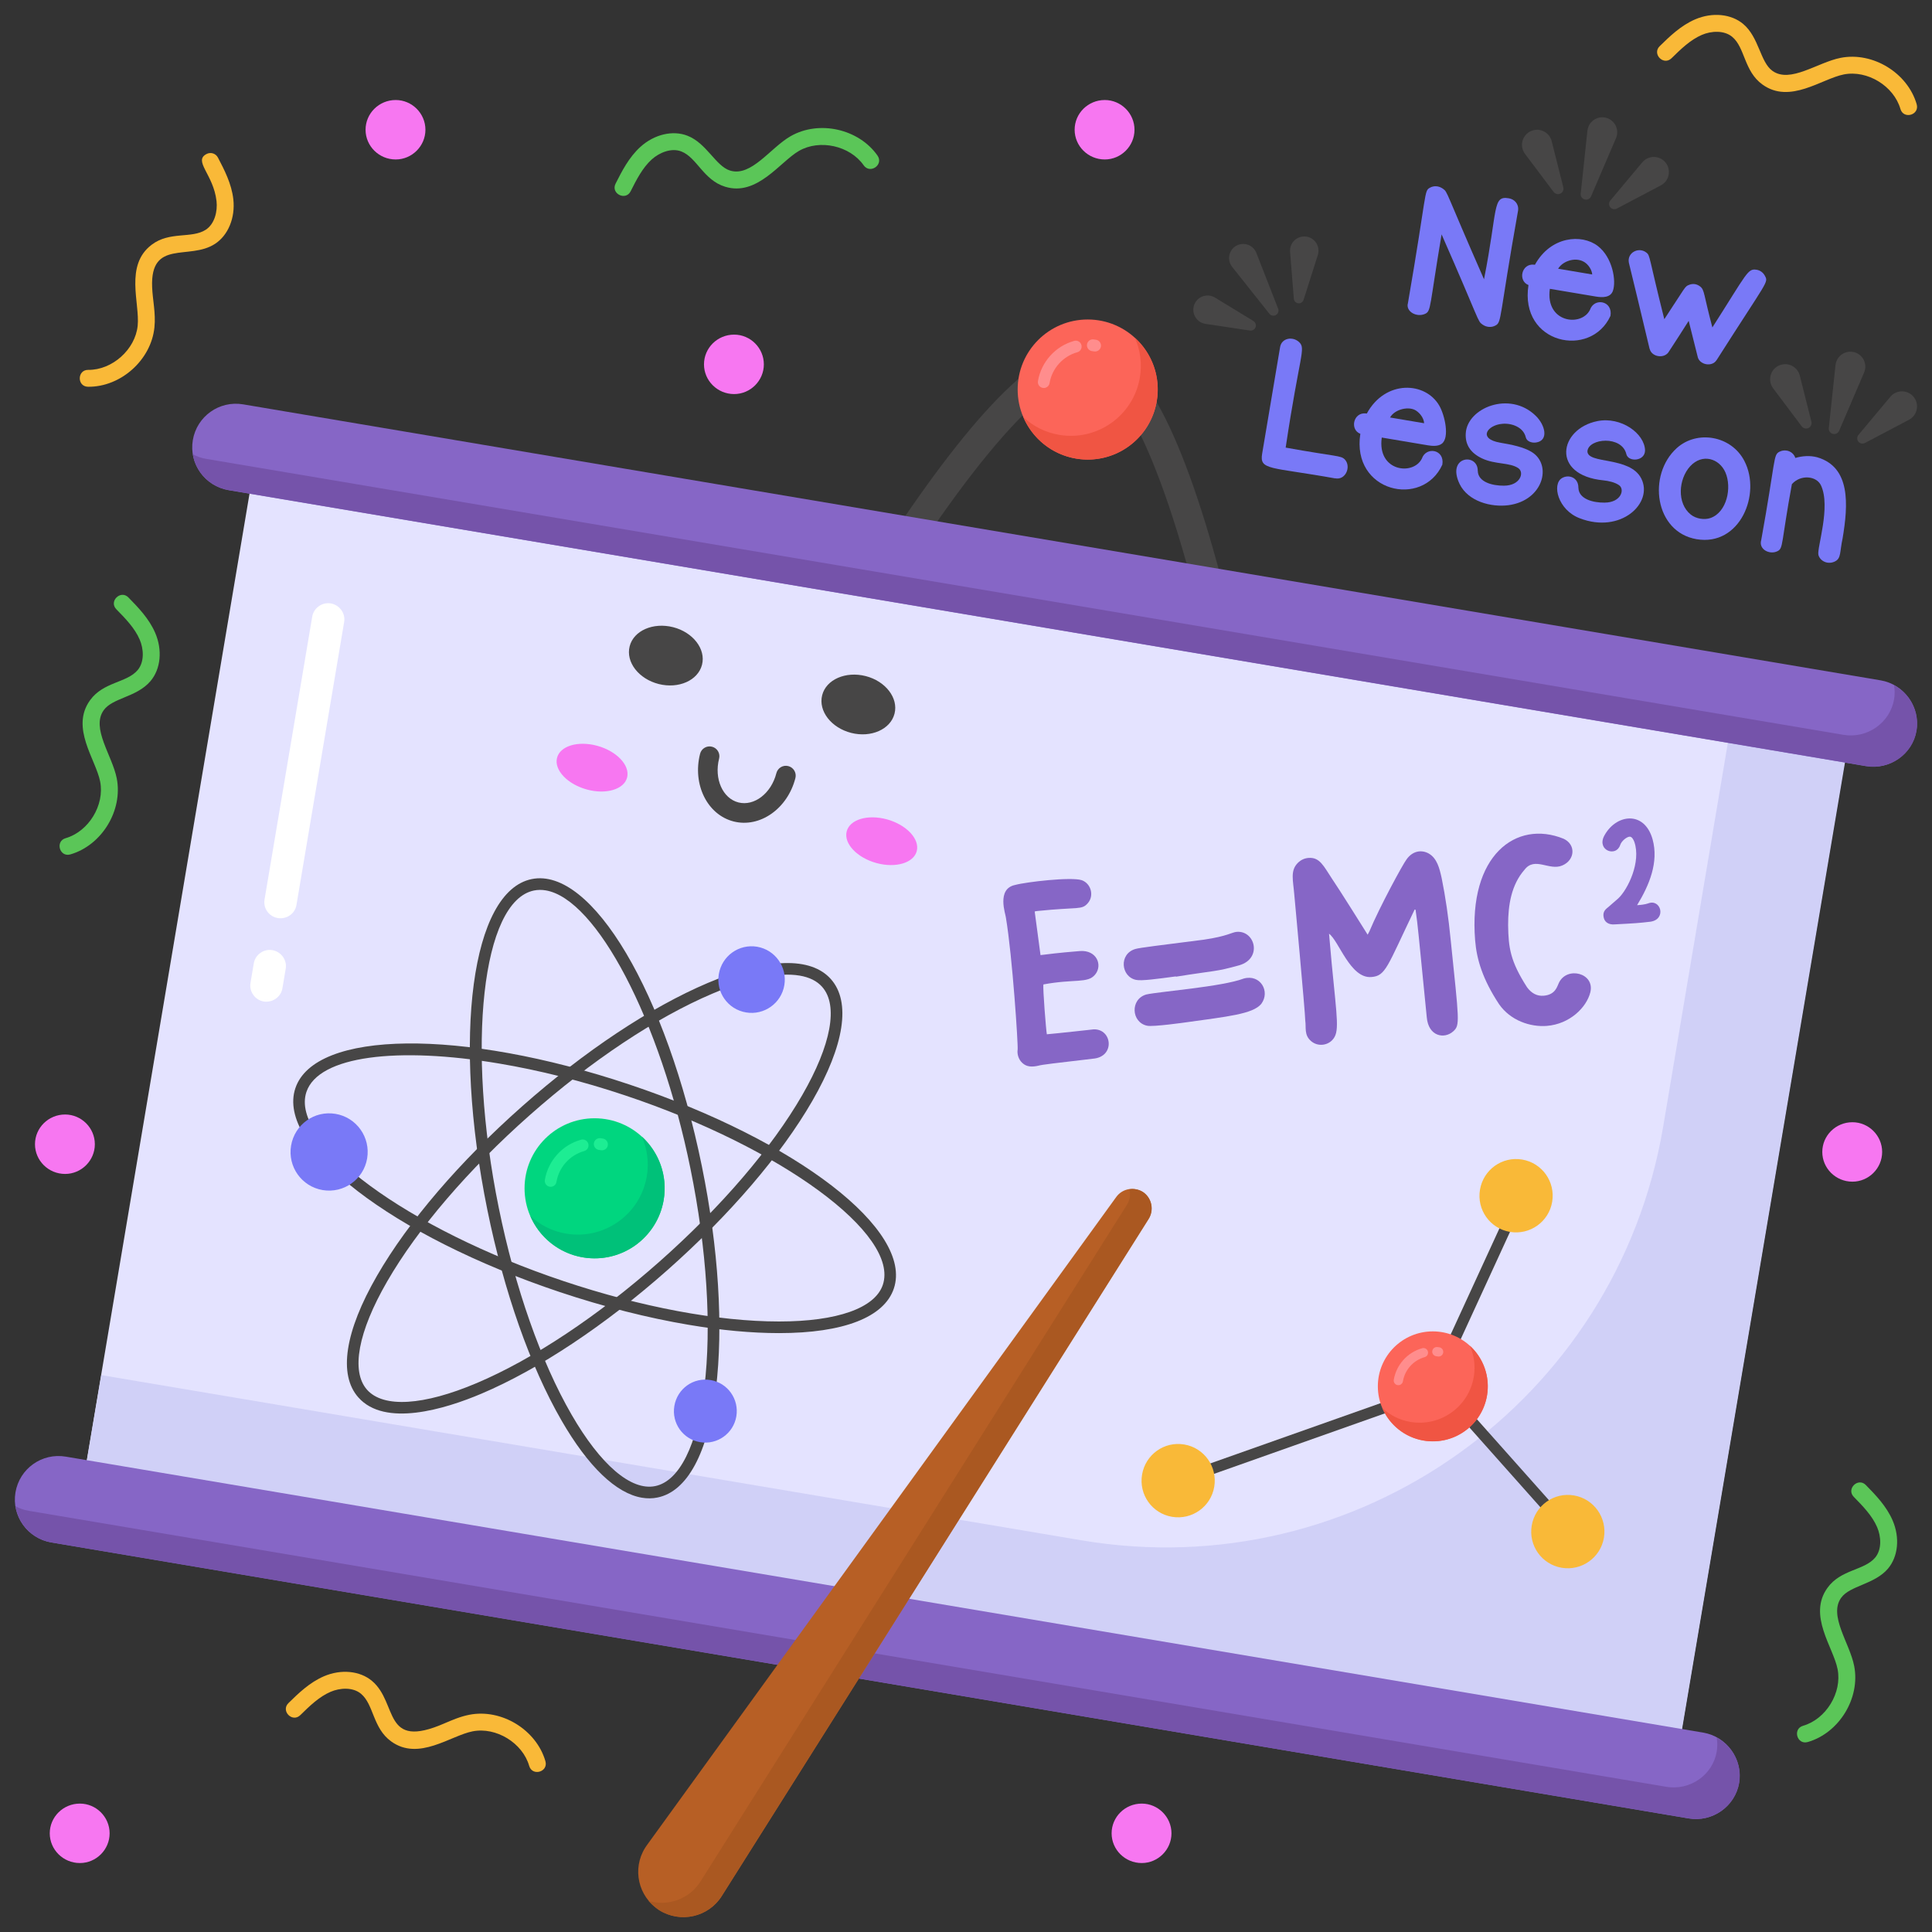 <svg xmlns="http://www.w3.org/2000/svg" id="Layer_1" height="512" viewBox="0 0 65 65" width="512"><rect x="0" y="0" width="65" height="65" fill="#333333" stroke="none"/><g><g><g><g><path d="m40.239 20.127c-1.696-6.528-3.054-7.431-3.559-7.516-.506-.085-2.087.322-5.829 5.934l-.823-.549c3.071-4.605 5.237-6.626 6.816-6.36 1.577.266 2.96 2.885 4.352 8.243z" fill="#474646"></path></g></g><g><g><path d="m14.547 10.18h35.902v54.424h-35.902z" fill="#e4e3ff" transform="matrix(.166 -.986 .986 .166 -9.775 63.224)"></path></g><g><path d="m58.375 23.549-2.419 14.354c-1.558 9.246-10.318 15.479-19.564 13.92l-32.985-5.559-.726 4.307 53.667 9.045 5.967-35.403z" fill="#d0d0f7"></path></g><g><g><path d="m64.475 24.583c-.134.792-.899 1.328-1.692 1.194l-55.089-9.285c-.803-.135-1.34-.891-1.207-1.683.135-.803.891-1.34 1.693-1.205l55.089 9.285c.793.134 1.341.891 1.206 1.694z" fill="#8666c6"></path></g><g><path d="m64.48 24.588c-.134.793-.904 1.318-1.697 1.184l-55.084-9.283c-.637-.107-1.115-.602-1.213-1.207.134.076.286.128.455.157l55.084 9.284c.793.134 1.565-.405 1.699-1.197.026-.156.027-.316-.001-.468.54.278.864.894.757 1.53z" fill="#7553aa"></path></g><g><path d="m58.508 59.986c-.134.792-.899 1.328-1.692 1.194l-55.089-9.285c-.803-.135-1.34-.891-1.207-1.683.135-.803.891-1.34 1.693-1.205l55.089 9.285c.793.134 1.341.891 1.206 1.694z" fill="#8666c6"></path></g><g><path d="m58.514 59.981c-.134.793-.906 1.331-1.699 1.197l-55.083-9.284c-.637-.107-1.113-.615-1.211-1.22.134.076.286.128.455.157l55.084 9.284c.793.134 1.563-.392 1.697-1.184.026-.156.027-.316-.001-.468.539.278.863.894.758 1.518z" fill="#7553aa"></path></g></g></g><g><g><path d="m11.579 20.924-1.605 9.522c-.05.299-.333.49-.632.44-.288-.049-.492-.322-.442-.621l1.605-9.522c.049-.288.333-.49.621-.442.299.05.502.335.453.623z" fill="#fff"></path></g><g><path d="m9.613 32.589-.112.664c-.049.288-.333.49-.632.44-.288-.049-.49-.333-.442-.621l.112-.664c.049-.288.333-.49.621-.442.299.05.502.335.453.623z" fill="#fff"></path></g></g><g><g fill="#8666c6"><path d="m34.39 35.757c-.135-.126-.173-.316-.153-.441.023-.12-.174-3.132-.395-4.446-.005-.105-.327-.967.312-1.097.363-.1 1.885-.278 2.241-.16.315.113.422.527.203.773-.208.238-.3.12-1.681.262-.038.003-.074.009-.106.018l.196 1.467c.331-.037.502-.069 1.325-.136.566-.043.774.477.512.792-.249.306-.694.136-1.739.331-.027.11.091 1.574.115 1.677.245-.018 1.677-.176 1.577-.166.626-.017.729.93-.028.988-1.288.153-1.705.197-1.834.235-.205.046-.394.049-.545-.097z"></path><path d="m38.225 32.968c-.515-.103-.591-.876-.025-1.041.154-.044.812-.123 2.297-.312.801-.117.948-.251 1.11-.264.622-.05.869.895.09 1.124-.814.227-.771.166-2.135.385l-.001-.01c-.638.086-1.158.156-1.336.118zm.368 1.541c-.535-.111-.576-.895-.026-1.051.422-.096 2.555-.26 3.274-.535.561-.16.904.435.594.85-.278.347-1.175.431-2.516.62 0 0-1.138.163-1.326.116z"></path><path d="m48.002 34.224c-.315-3.14-.283-2.943-.377-3.618-.013.001-.023-.001-.03-.008-.934 1.944-.971 2.234-1.457 2.273-.711.058-1.094-1.224-1.424-1.457.009.1.1 1.116.091 1.016.185 1.907.268 2.296.02 2.56-.177.189-.495.225-.714.038-.243-.207-.162-.459-.197-.691 0-.253-.377-4.325-.368-4.225-.039-.495-.146-.816.119-1.082.102-.1.221-.155.356-.166.383-.031.51.274.798.708.189.27 1.132 1.774 1.194 1.874l.059-.111c.342-.82 1.131-2.271 1.25-2.422.201-.285.498-.333.74-.201.288.162.368.502.441.829.129.633.23 1.328.304 2.082.281 2.743.321 2.865.085 3.076-.297.268-.835.174-.89-.475z"></path><path d="m50.435 33.786c-.552-.836-.755-1.509-.806-2.15-.23-2.857 1.378-4.065 2.975-3.418.424.195.389.719-.045.901-.434.187-.922-.31-1.267.141-.446.506-.555 1.194-.553 1.868.011.763.075 1.211.635 2.085.153.209.34.305.56.287.41-.033.458-.331.512-.431.268-.571 1.218-.336 1.059.315-.127.512-.693 1.069-1.461 1.131-.558.045-1.226-.179-1.609-.729z"></path><path d="m54.321 31.1c-.199.017-.359-.075-.375-.288-.012-.153.074-.224.175-.304.444-.387.29-.254.324-.282.326-.307.771-1.226.542-1.897-.027-.075-.083-.186-.162-.18-.091.006-.271.137-.318.287-.138.403-.77.18-.547-.292.382-.754 1.361-.899 1.64.096.21.766-.11 1.539-.522 2.214.111-.007.265-.023.365-.058.435-.175.633.53.089.613-.402.048-.531.055-1.211.091z"></path></g></g><g><g><g><g><path d="m12.055 47.013c-.677-.765-.453-2.219.631-4.096 1.048-1.816 2.783-3.84 4.882-5.697 2.099-1.858 4.318-3.332 6.248-4.151 1.994-.846 3.465-.89 4.14-.126.678.766.455 2.221-.627 4.097-1.047 1.815-2.78 3.838-4.88 5.696-2.1 1.858-4.32 3.333-6.25 4.152-1.239.526-3.253 1.134-4.144.125zm14.847-14.19c-.696-.117-1.71.087-2.934.607-1.891.803-4.072 2.253-6.141 4.084-2.069 1.83-3.774 3.819-4.802 5.6-.979 1.694-1.225 3.021-.677 3.641.55.62 1.897.538 3.698-.226 1.892-.803 4.074-2.254 6.143-4.085s3.774-3.819 4.8-5.598c.977-1.694 1.222-3.021.673-3.642-.175-.2-.432-.326-.76-.381z" fill="#474646"></path></g></g><g><g><path d="m21.597 50.389c-.867-.146-1.809-1.045-2.707-2.601-1.048-1.816-1.933-4.329-2.492-7.077-1.187-5.832-.532-10.723 1.49-11.135s4.54 3.833 5.727 9.666c.56 2.748.726 5.407.471 7.488-.264 2.151-.961 3.448-1.964 3.652-.171.036-.347.037-.525.007zm-3.235-20.433c-.135-.023-.268-.022-.397.004-1.747.355-2.29 5.243-1.185 10.672.551 2.707 1.42 5.178 2.448 6.959.978 1.694 2.004 2.573 2.815 2.407.812-.165 1.415-1.374 1.653-3.316.251-2.04.085-4.655-.466-7.362-1.022-5.029-3.167-9.077-4.868-9.364z" fill="#474646"></path></g></g><g><g><path d="m23.166 44.571c-1.375-.232-2.846-.604-4.331-1.1-5.644-1.888-9.552-4.901-8.898-6.858.655-1.96 5.591-2.015 11.235-.127 5.646 1.889 9.557 4.904 8.901 6.863-.324.969-1.696 1.502-3.863 1.502-.926 0-1.955-.096-3.044-.28zm-6.363-8.788c-3.422-.577-6.085-.264-6.494.955-.565 1.691 3.396 4.605 8.651 6.363 2.619.877 5.195 1.359 7.25 1.359 1.956 0 3.229-.45 3.492-1.234.566-1.693-3.397-4.609-8.654-6.367-1.471-.494-2.915-.852-4.245-1.076z" fill="#474646"></path></g></g><g><path d="m26.388 33.146c-.102.608-.68 1.019-1.288.916-.613-.103-1.019-.68-.916-1.288.103-.613.676-1.025 1.289-.922.607.104 1.018.681.915 1.294z" fill="#7979f7"></path></g><g><g><path d="m12.352 38.975c-.119.705-.789 1.182-1.495 1.064-.711-.12-1.182-.789-1.064-1.495.12-.711.784-1.189 1.496-1.069.706.118 1.183.789 1.063 1.5z" fill="#7979f7"></path></g></g><g><g><path d="m24.773 47.653c-.097.575-.643.964-1.218.867-.58-.098-.964-.643-.867-1.218.098-.58.639-.97 1.219-.872.575.097.964.643.866 1.223z" fill="#7979f7"></path></g></g></g><g><g><circle cx="20.004" cy="39.979" fill="#00d67f" r="2.356"></circle></g><g><path d="m22.329 40.371c-.217 1.285-1.431 2.149-2.715 1.932-.82-.138-1.469-.683-1.773-1.394.325.302.735.516 1.205.595 1.285.217 2.499-.648 2.715-1.932.079-.47.011-.927-.167-1.333.571.521.873 1.313.735 2.132z" fill="#00c179"></path></g><g><g><path d="m20.144 38.687c-.104-.018-.177-.115-.164-.221.014-.109.113-.186.222-.172l.084.012c.108.018.181.121.163.229s-.121.181-.229.163l-.068-.01c-.002 0-.005-.001-.008-.001z" fill="#1ded93"></path></g></g><g><g><path d="m18.494 39.926c-.108-.018-.181-.121-.163-.229.109-.646.587-1.178 1.218-1.353.105-.031.215.032.244.138s-.032.215-.138.244c-.483.135-.85.541-.933 1.037-.017.108-.12.181-.228.163z" fill="#1ded93"></path></g></g></g></g><g><g><g><g><path d="m52.519 51.49-3.993-4.488.278-.248 3.993 4.488z" fill="#474646"></path></g></g><g><g><path d="m48.609 46.22-.339-.156 2.725-5.93.338.156z" fill="#474646"></path></g></g><g><g><path d="m40.018 49.879-.124-.352 7.853-2.779.124.351z" fill="#474646"></path></g></g></g><g><g><circle cx="48.205" cy="46.642" fill="#fc6559" r="1.849"></circle></g><g><path d="m50.03 46.95c-.17 1.008-1.123 1.687-2.132 1.517-.644-.108-1.153-.536-1.392-1.095.255.237.577.405.946.467 1.008.17 1.962-.508 2.132-1.517.062-.369.009-.728-.131-1.047.448.41.685 1.032.577 1.675z" fill="#f05543"></path></g><g><g><path d="m48.315 45.628c-.082-.014-.139-.09-.128-.173.011-.085.089-.146.174-.135l.066.009c.085.014.142.095.128.18s-.095.142-.18.128l-.053-.008c-.002 0-.005-.001-.007-.001z" fill="#ff8d8d"></path></g></g><g><g><path d="m47.02 46.601c-.085-.014-.142-.095-.128-.18.086-.507.461-.924.956-1.062.082-.024.169.025.192.108s-.025.169-.108.192c-.379.106-.667.425-.732.814-.015.085-.095.142-.18.128z" fill="#ff8d8d"></path></g></g></g><g><g><path d="m52.221 40.436c-.113.67-.749 1.122-1.419 1.01-.675-.114-1.122-.749-1.01-1.419.114-.675.745-1.129 1.42-1.015.67.112 1.123.748 1.009 1.424z" fill="#f9b938"></path></g><g><path d="m40.852 50.022c-.113.67-.749 1.122-1.419 1.01-.675-.114-1.122-.749-1.01-1.419.114-.675.745-1.129 1.42-1.015.67.112 1.123.749 1.009 1.424z" fill="#f9b938"></path></g><g><path d="m53.962 51.736c-.113.67-.749 1.122-1.419 1.01-.675-.114-1.122-.749-1.01-1.419.114-.675.745-1.129 1.42-1.015.67.113 1.123.749 1.009 1.424z" fill="#f9b938"></path></g></g></g><g><g><g><path d="m26.521 25.774c-.177-.045-.356.062-.401.239-.172.678-.745 1.119-1.276.984s-.823-.796-.651-1.474c.045-.177-.062-.356-.239-.401s-.356.062-.401.239c-.262 1.031.245 2.052 1.129 2.276.885.225 1.817-.431 2.079-1.462.044-.176-.063-.356-.24-.401z" fill="#474646"></path></g></g><g><g><path d="m30.845 28.627c.098-.408-.356-.882-1.004-1.06-.654-.179-1.26.005-1.357.413-.097.404.351.878 1.005 1.057.648.177 1.259-.006 1.356-.41z" fill="#f777f1"></path></g><g><path d="m21.1 26.152c.098-.408-.356-.882-1.004-1.06-.654-.179-1.26.005-1.357.413-.097.404.351.878 1.005 1.057.648.178 1.259-.005 1.356-.41z" fill="#f777f1"></path></g></g><g><g><path d="m23.619 22.363c.134-.527-.306-1.093-.972-1.262-.673-.171-1.329.116-1.463.643-.135.533.305 1.098.977 1.269.667.169 1.323-.118 1.458-.65z" fill="#474646"></path></g></g><g><g><g><path d="m30.096 24.008c.134-.527-.306-1.093-.972-1.262-.673-.171-1.329.116-1.463.643-.135.533.305 1.098.977 1.269.667.169 1.323-.118 1.458-.65z" fill="#474646"></path></g></g></g></g><g><g><circle cx="36.594" cy="13.105" fill="#fc6559" r="2.356"></circle></g><g><path d="m38.918 13.497c-.217 1.285-1.431 2.149-2.715 1.932-.82-.138-1.469-.683-1.773-1.394.325.302.735.516 1.205.595 1.285.217 2.499-.648 2.715-1.932.079-.47.011-.927-.167-1.333.572.52.874 1.312.735 2.132z" fill="#f05543"></path></g><g><g><path d="m36.734 11.812c-.104-.018-.177-.115-.164-.221.014-.109.113-.186.222-.172l.084.012c.108.018.181.121.163.229s-.121.181-.229.163l-.068-.01c-.002 0-.005 0-.008-.001z" fill="#ff8d8d"></path></g></g><g><g><path d="m35.084 13.051c-.108-.018-.181-.121-.163-.229.109-.646.587-1.178 1.218-1.353.105-.031.215.032.244.138s-.032.215-.138.244c-.483.135-.85.541-.933 1.037-.017.109-.12.182-.228.163z" fill="#ff8d8d"></path></g></g></g><g><g><path d="m21.762 62.082 15.793-21.811c.214-.295.626-.361.921-.147.283.205.354.594.171.886l-14.362 22.779c-.449.712-1.39.925-2.102.476s-.925-1.39-.476-2.102c.017-.026.037-.055.055-.081z" fill="#b75f25"></path></g><g><path d="m38.641 41.006-14.358 22.776c-.441.714-1.386.929-2.101.488-.132-.089-.26-.204-.361-.315.637.188 1.359-.052 1.739-.643l14.361-22.789c.093-.158.124-.34.072-.509.165-.026.347.005.49.109.272.207.341.593.158.883z" fill="#aa5821"></path></g></g></g><g><g fill="#7979f7"><path d="m48.111 6.314c.129-.072.295-.066.439.038.163.118.062.051 1.378 3.044.469-2.361.273-2.824.838-2.724.173.029.336.176.309.406-.651 3.658-.544 3.757-.762 3.874-.13.07-.296.066-.44-.036-.17-.121-.076-.085-1.372-3.031-.413 2.445-.348 2.577-.553 2.673-.283.132-.664-.076-.579-.362.652-3.775.533-3.766.742-3.882z"></path><path d="m52.143 9.717c-.163 1.139 1.059 1.293 1.35.707.142-.421.776-.307.689.204-.661 1.446-3.067.952-2.758-1.038-.362-.139-.237-.732.188-.686l.028.005c.535-.97 1.578-1.043 2.112-.636.501.381.635 1.184.51 1.519-.083.22-.339.224-.571.185zm.278-.676 1.146.193c-.004-.107-.063-.217-.132-.301-.283-.345-.832-.193-1.014.108z"></path><path d="m56.814 10.795c-.251.399-.425.662-.662 1.028-.143.258-.584.194-.65-.085l-.002.004c-.373-1.571-.466-1.947-.698-2.901-.069-.339.328-.546.586-.345.137.104.07.114.606 2.243.735-1.112.682-1.096.835-1.156.132-.053.262-.029.374.058.148.12.108.246.408 1.375 1.184-1.852 1.184-1.99 1.495-1.939.108.019.207.087.265.19.134.25.134.094-1.621 2.854l.001-.005c-.152.245-.588.159-.638-.127z"></path><path d="m42.464 15.26.605-3.592c.058-.299.425-.359.64-.157.233.226.017.401-.454 3.548 1.719.311 1.853.26 1.989.398.23.246.018.72-.334.632l.027.009c-2.202-.397-2.57-.268-2.473-.838z"></path><path d="m46.488 14.721c-.162 1.145 1.062 1.29 1.349.708.141-.416.775-.313.689.204-.669 1.47-3.062.923-2.759-1.038-.362-.141-.237-.732.188-.686l.029.005c.625-1.147 1.98-1.078 2.443-.26.181.316.353 1.076.078 1.276-.121.092-.321.077-.471.051zm.278-.675 1.146.193c-.004-.129-.096-.308-.268-.423-.237-.159-.713-.056-.878.23z"></path><path d="m50.599 16.34c.546 0 .694-.44.486-.587-.288-.2-.783-.121-1.222-.33-.363-.17-.576-.442-.549-.846.049-.853 1.477-1.441 2.352-.59.327.318.447.84.009.901-.137.018-.305-.03-.342-.174-.079-.345-.476-.484-.789-.455-.5.038-.843.504-.065.636.382.064.784.146 1.052.311.699.428.395 1.63-.774 1.79-.592.079-1.363-.126-1.65-.712-.454-.947.621-1.058.61-.44l.001-.004c.009.387.508.504.881.5z"></path><path d="m53.984 16.91c.55 0 .693-.441.486-.587-.143-.099-.353-.144-.526-.162-1.772-.174-1.495-1.731-.204-1.993.8-.16 1.59.414 1.606.984-.002.371-.558.401-.628.132-.147-.644-1.28-.542-1.311-.1.006.441 1.425.158 1.812.914.414.822-.681 1.873-2.07 1.339-.738-.281-.94-1.142-.602-1.35.232-.141.562-.019.556.326l.001-.004c.008.387.506.507.88.501z"></path><path d="m57.082 18.141c-1.415-.238-1.664-2.167-.668-3.066.681-.615 1.838-.422 2.277.44.571 1.108-.151 2.87-1.609 2.626zm.462-.712c.558-.194.727-1.026.506-1.534-.201-.467-.777-.655-1.188-.206-.393.433-.449 1.243.02 1.621.181.147.463.187.662.119z"></path><path d="m59.799 18.545c-.262.129-.638-.062-.545-.373l-.005.028c.498-2.754.405-2.888.614-3 .079-.041.164-.054.251-.04.123.021.242.105.288.247.242-.07.497-.087.741-.021 1.119.332 1.041 1.583.85 2.723-.1.465-.048.663-.241.771-.244.136-.519.001-.574-.213-.054-.229.427-1.622.085-2.34-.152-.319-.685-.37-.977-.038-.369 2.012-.282 2.158-.487 2.256z"></path></g><g><g><path d="m63.6 13.348-1.075 1.285c-.063.075-.053.187.022.25.057.048.135.053.197.021l1.482-.782c.248-.131.342-.437.212-.685-.131-.248-.437-.342-.685-.212-.061.031-.113.074-.153.123z" fill="#474646"></path></g><g><path d="m61.754 12.282-.226 2.12c-.011.1.062.19.162.2.081.009.156-.038.186-.109l.84-1.96c.109-.255-.009-.551-.264-.66s-.551.009-.66.264c-.02.047-.032.097-.038.145z" fill="#474646"></path></g><g><path d="m59.655 13.064.962 1.28c.061.081.177.098.258.037.061-.046.086-.123.068-.193l-.391-1.552c-.068-.272-.344-.437-.616-.368-.347.086-.5.501-.281.796z" fill="#474646"></path></g></g><g><g><path d="m55.252 5.462-1.075 1.285c-.063.075-.053.187.022.25.057.048.135.053.197.021l1.482-.782c.248-.131.342-.437.212-.685-.131-.248-.437-.342-.685-.212-.06.031-.112.075-.153.123z" fill="#474646"></path></g><g><path d="m53.407 4.396-.226 2.12c-.011.1.062.19.162.2.081.009.156-.038.186-.109l.84-1.96c.109-.255-.009-.551-.264-.66s-.551.009-.66.264c-.02.047-.033.097-.038.145z" fill="#474646"></path></g><g><path d="m51.308 5.178.962 1.28c.061.081.177.098.258.037.061-.046.086-.123.068-.193l-.391-1.552c-.068-.272-.344-.437-.616-.368-.272.068-.437.344-.368.616.017.066.048.128.087.18z" fill="#474646"></path></g></g><g><g><path d="m43.403 8.473.127 1.578c.007.092.088.161.181.154.07-.006.126-.053.146-.116l.48-1.509c.08-.252-.059-.522-.311-.602s-.522.059-.602.311c-.019.061-.026.125-.021.184z" fill="#474646"></path></g><g><path d="m41.454 8.978 1.253 1.578c.059.074.167.087.242.028.06-.048.08-.129.053-.197l-.733-1.877c-.095-.245-.371-.365-.616-.27s-.365.371-.27.616c.017.044.042.086.071.122z" fill="#474646"></path></g><g><path d="m40.557 10.896 1.496.225c.095.014.184-.051.198-.147.011-.072-.024-.139-.082-.175l-1.292-.787c-.226-.138-.521-.066-.659.16s-.066.521.16.659c.057.034.119.055.179.065z" fill="#474646"></path></g></g></g><g><g><path d="m2.969 12.444c.806.009 1.583-.686 1.663-1.487.077-.756-.444-2.027.467-2.72.607-.465 1.348-.2 1.823-.507.303-.197.401-.626.363-.963-.102-.903-.793-1.348-.336-1.586.139-.073.311-.019.383.12.215.412.459.879.518 1.402.07.624-.173 1.214-.619 1.503-.86.56-2.171-.168-2.113 1.445.016.441.127.876.078 1.362-.109 1.096-1.133 2.012-2.234 1.999-.377-.006-.367-.573.007-.568z" fill="#f9b938"></path></g></g><g><g><path d="m17.804 59.411c-.224-.774-1.113-1.317-1.904-1.162-.745.145-1.813 1.01-2.739.339-.621-.448-.58-1.234-1.012-1.6-.277-.234-.715-.203-1.027-.069-.385.165-.708.48-1.019.785-.269.264-.667-.146-.397-.407.332-.325.709-.693 1.193-.901.577-.247 1.212-.185 1.618.158.886.748.341 2.338 2.435 1.427.265-.114.537-.231.839-.29 1.081-.212 2.253.504 2.559 1.562.103.364-.442.518-.546.158z" fill="#f9b938"></path></g></g><g><g><path d="m2.208 28.2c.774-.224 1.317-1.113 1.162-1.904-.145-.745-1.01-1.813-.339-2.739.448-.621 1.234-.58 1.6-1.012.234-.277.203-.715.069-1.027-.165-.385-.48-.708-.785-1.019-.264-.269.146-.667.407-.397.325.332.693.709.901 1.193.247.577.185 1.212-.158 1.618-.242.286-.583.428-.886.553-.279.116-.542.225-.687.424-.438.605.286 1.528.436 2.297.212 1.081-.504 2.253-1.562 2.559-.361.103-.518-.442-.158-.546z" fill="#5bc658"></path></g></g><g><g><path d="m60.662 58.062c.774-.224 1.317-1.113 1.162-1.904-.145-.745-1.01-1.813-.339-2.739.448-.621 1.234-.58 1.6-1.012.234-.277.203-.715.069-1.027-.165-.385-.48-.708-.785-1.019-.264-.269.146-.667.407-.397.325.332.693.709.901 1.193.247.577.185 1.212-.158 1.618-.448.53-1.277.569-1.573.978-.434.6.285 1.523.436 2.297.212 1.081-.504 2.253-1.562 2.559-.363.103-.517-.443-.158-.547z" fill="#5bc658"></path></g></g><g><g><path d="m63.938 3.666c-.224-.774-1.113-1.317-1.904-1.162-.745.145-1.813 1.01-2.739.339-.621-.448-.58-1.234-1.012-1.6-.277-.234-.715-.203-1.027-.069-.385.165-.708.48-1.019.785-.269.264-.667-.146-.397-.407.332-.325.709-.693 1.193-.901.577-.247 1.212-.185 1.618.158.53.448.569 1.277.978 1.573.6.434 1.523-.285 2.297-.436 1.081-.212 2.253.504 2.559 1.562.102.363-.443.517-.547.158z" fill="#f9b938"></path></g></g><g><g><path d="m29.057 5.561c-.462-.66-1.48-.886-2.177-.484-.635.365-1.405 1.537-2.482 1.206-.732-.224-.948-.98-1.474-1.187-.337-.132-.742.039-.995.266-.311.281-.515.683-.711 1.072-.169.337-.678.078-.507-.256.21-.415.447-.885.837-1.238.466-.421 1.087-.567 1.582-.373.646.252.951 1.024 1.434 1.172.714.219 1.353-.765 2.032-1.155.955-.55 2.295-.252 2.927.651.215.31-.251.632-.466.326z" fill="#5bc658"></path></g></g><g><path d="m3.191 38.496c0 .549-.451 1-1 1-.563 0-1.014-.451-1.014-1s.451-1 1.014-1c.549.001 1 .451 1 1z" fill="#f777f1"></path></g><g><path d="m3.688 61.68c0 .549-.451 1-1 1-.563 0-1.014-.451-1.014-1s.451-1 1.014-1c.55 0 1 .451 1 1z" fill="#f777f1"></path></g><g><path d="m39.413 61.68c0 .549-.451 1-1 1-.563 0-1.014-.451-1.014-1s.451-1 1.014-1c.549 0 1 .451 1 1z" fill="#f777f1"></path></g><g><path d="m63.323 38.756c0 .549-.451 1-1 1-.563 0-1.014-.451-1.014-1s.451-1 1.014-1c.549 0 1 .451 1 1z" fill="#f777f1"></path></g><g><path d="m14.313 4.365c0 .549-.451 1-1 1-.563 0-1.014-.451-1.014-1s.451-1 1.014-1c.549 0 1 .451 1 1z" fill="#f777f1"></path></g><g><path d="m25.699 12.258c0 .549-.451 1-1 1-.563 0-1.014-.451-1.014-1s.451-1 1.014-1c.55 0 1 .451 1 1z" fill="#f777f1"></path></g><g><path d="m38.169 4.365c0 .549-.451 1-1 1-.563 0-1.014-.451-1.014-1s.451-1 1.014-1c.549 0 1 .451 1 1z" fill="#f777f1"></path></g></g></svg>